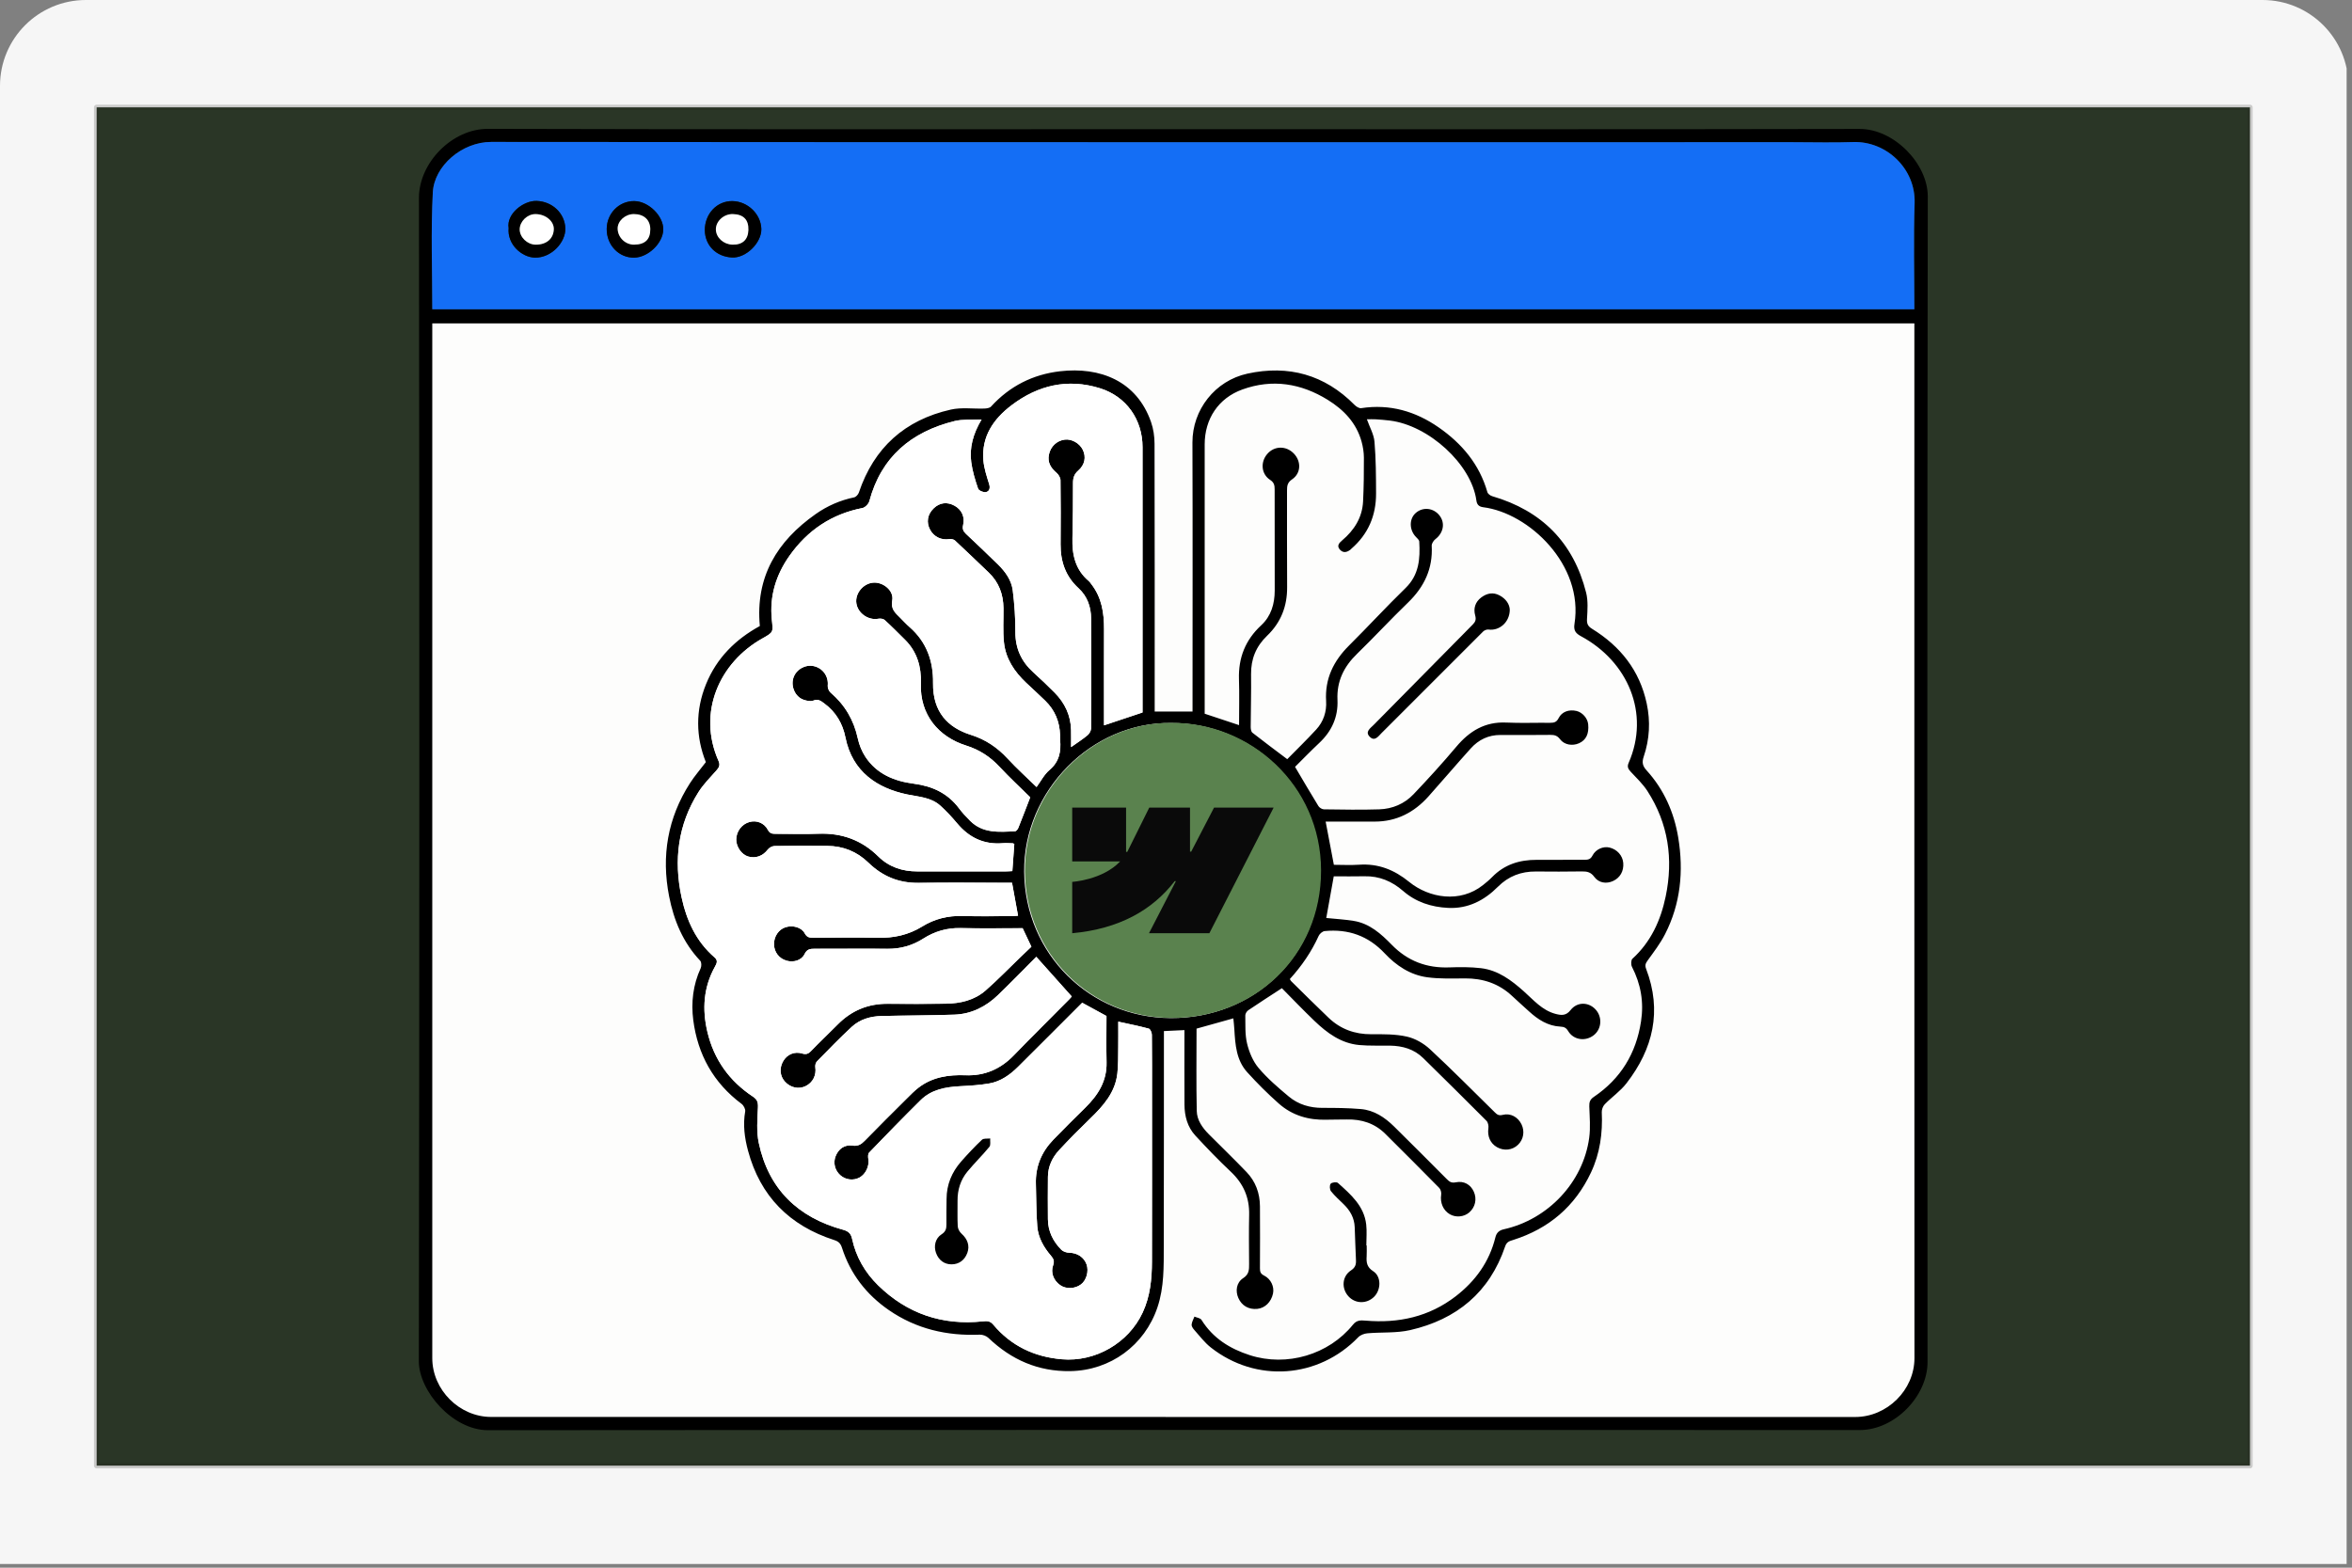 <svg width="438" height="292" viewBox="0 0 438 292" fill="none" xmlns="http://www.w3.org/2000/svg">
<rect x="0" y="0" width="438" height="292" fill="#808080" stroke="none"/>
<g clip-path="url(#clip0_6139_20303)">
<path d="M426.438 0H10.562C4.729 0 0 4.835 0 10.8V297.2C0 303.165 4.729 308 10.562 308H426.438C432.271 308 437 303.165 437 297.2V10.8C437 4.835 432.271 0 426.438 0Z" fill="#F6F6F6"/>
<path d="M419 20H18V273H419V20Z" fill="#2A3626" stroke="#201E19" stroke-opacity="0.2" stroke-linecap="round" stroke-linejoin="round"/>
<g clip-path="url(#clip1_6139_20303)">
<path d="M80 59H357V253C357 259.627 351.627 265 345 265H92C85.373 265 80 259.627 80 253V59Z" fill="#FDFDFC"/>
<path d="M218.474 24.061C261.081 24.061 303.689 24.102 346.296 24.016C352.717 24.004 359.008 30.486 359 36.61C358.882 108.976 358.907 181.341 358.955 253.707C358.959 260.01 352.88 266.366 346.329 266.362C261.179 266.333 176.032 266.321 90.882 266.39C84.283 266.398 77.992 259.072 78 253.557C78.122 181.325 78.118 109.098 78.02 36.866C78.012 30.287 84.238 23.98 90.854 24C133.392 24.118 175.935 24.061 218.474 24.061ZM80.5 60.236C80.5 61.047 80.5 61.648 80.5 62.249C80.5 125.823 80.5 189.394 80.5 252.968C80.5 258.874 85.553 263.923 91.467 263.923C176.142 263.923 260.813 263.923 345.489 263.931C351.406 263.931 356.52 258.926 356.52 252.948C356.492 189.442 356.504 125.937 356.504 62.431C356.504 61.717 356.504 61.003 356.504 60.236H80.5ZM80.504 57.606H356.504C356.504 50.909 356.338 44.354 356.553 37.807C356.76 31.448 351.317 26.24 345.087 26.46C341.373 26.59 337.648 26.484 333.93 26.484C253.114 26.484 172.298 26.508 91.483 26.435C86.064 26.431 80.865 30.879 80.606 35.827C80.228 43.031 80.508 50.272 80.508 57.606H80.504Z" fill="black"/>
<path d="M80.502 57.606C80.502 50.268 80.222 43.031 80.6 35.827C80.859 30.876 86.059 26.427 91.477 26.436C172.293 26.509 253.108 26.484 333.924 26.484C337.642 26.484 341.367 26.59 345.081 26.46C351.311 26.245 356.754 31.448 356.547 37.808C356.332 44.355 356.498 50.909 356.498 57.606H80.502ZM94.72 42.467C94.423 45.532 97.179 47.93 99.594 47.983C102.711 48.056 105.37 45.089 105.276 42.516C105.175 39.719 102.861 37.528 99.943 37.422C97.463 37.333 94.277 39.858 94.716 42.463L94.72 42.467ZM131.247 42.877C131.296 45.718 133.346 47.792 136.296 47.963C138.935 48.113 141.832 45.195 141.776 42.666C141.715 39.886 139.243 37.495 136.394 37.455C133.512 37.414 131.268 39.78 131.243 42.877H131.247ZM112.984 42.642C112.963 45.653 115.252 48.044 118.106 47.991C120.703 47.942 123.447 45.304 123.516 42.788C123.585 40.255 120.801 37.495 118.142 37.455C115.301 37.414 113.008 39.719 112.984 42.642Z" fill="#146EF5"/>
<path d="M94.721 42.467C94.282 39.861 97.468 37.337 99.948 37.426C102.866 37.528 105.18 39.723 105.281 42.52C105.374 45.093 102.716 48.06 99.599 47.987C97.18 47.93 94.428 45.531 94.725 42.471L94.721 42.467ZM99.745 45.572C101.754 45.588 103.073 44.468 103.13 42.702C103.179 41.184 101.592 39.873 99.704 39.877C98.195 39.877 96.794 41.237 96.778 42.711C96.762 44.18 98.195 45.56 99.745 45.572Z" fill="black"/>
<path d="M131.25 42.877C131.27 39.78 133.519 37.414 136.4 37.455C139.25 37.495 141.721 39.886 141.782 42.666C141.839 45.194 138.941 48.113 136.303 47.962C133.352 47.792 131.303 45.722 131.254 42.877H131.25ZM136.461 39.874C134.785 39.837 133.275 41.217 133.312 42.759C133.348 44.257 134.732 45.519 136.392 45.568C138.251 45.625 139.306 44.663 139.367 42.857C139.432 40.921 138.458 39.918 136.461 39.874Z" fill="black"/>
<path d="M112.985 42.642C113.005 39.723 115.302 37.414 118.143 37.455C120.802 37.495 123.586 40.255 123.517 42.788C123.452 45.304 120.704 47.942 118.107 47.991C115.249 48.044 112.96 45.653 112.985 42.642ZM118.111 45.572C120.124 45.556 121.122 44.59 121.102 42.686C121.086 40.941 119.909 39.87 118.017 39.878C116.406 39.886 114.977 41.193 115.022 42.625C115.071 44.261 116.463 45.588 118.111 45.576V45.572Z" fill="black"/>
<path d="M99.748 45.571C98.198 45.559 96.765 44.179 96.781 42.71C96.798 41.233 98.198 39.877 99.708 39.877C101.595 39.877 103.182 41.188 103.133 42.702C103.076 44.467 101.753 45.587 99.748 45.571Z" fill="white"/>
<path d="M136.463 39.874C138.455 39.918 139.434 40.921 139.369 42.857C139.308 44.663 138.253 45.625 136.394 45.568C134.734 45.519 133.35 44.253 133.313 42.76C133.277 41.217 134.786 39.837 136.463 39.874Z" fill="white"/>
<path d="M118.109 45.571C116.461 45.588 115.069 44.256 115.021 42.621C114.976 41.188 116.405 39.881 118.016 39.873C119.903 39.865 121.084 40.937 121.1 42.682C121.117 44.589 120.122 45.551 118.109 45.567V45.571Z" fill="white"/>
<g clip-path="url(#clip2_6139_20303)">
<path d="M238.713 184.066C236.488 185.515 234.457 186.817 232.461 188.168C232.179 188.359 231.9 188.81 231.905 189.132C231.942 190.886 231.827 192.699 232.237 194.377C232.627 195.981 233.324 197.672 234.371 198.913C236.032 200.881 238.026 202.593 240.014 204.249C241.788 205.729 243.933 206.36 246.281 206.355C248.662 206.35 251.051 206.373 253.419 206.574C255.891 206.786 257.884 208.125 259.608 209.821C262.895 213.053 266.14 216.327 269.396 219.589C269.867 220.06 270.242 220.397 271.085 220.224C272.648 219.896 273.879 220.662 274.463 221.973C275.07 223.334 274.735 224.855 273.612 225.829C272.636 226.677 271.113 226.82 269.993 226.169C268.74 225.441 268.153 223.994 268.385 222.509C268.445 222.114 268.292 221.54 268.02 221.263C264.702 217.885 261.35 214.54 257.992 211.203C256.014 209.237 253.58 208.447 250.824 208.517C249.568 208.548 248.31 208.517 247.054 208.558C243.709 208.663 240.658 207.775 238.149 205.555C236.083 203.728 234.119 201.762 232.264 199.716C230.233 197.476 230.032 194.586 229.866 191.73C229.826 191.032 229.74 190.338 229.68 189.681C227.319 190.34 225.094 190.962 222.826 191.594C222.826 196.716 222.753 201.825 222.866 206.932C222.904 208.636 223.913 210.065 225.124 211.276C227.462 213.617 229.843 215.92 232.134 218.306C233.82 220.06 234.615 222.24 234.633 224.668C234.661 228.524 234.653 232.38 234.633 236.234C234.628 236.88 234.749 237.263 235.406 237.59C236.689 238.227 237.334 239.684 237.064 240.938C236.727 242.521 235.567 243.651 234.14 243.792C232.539 243.948 231.255 243.211 230.611 241.766C230.032 240.46 230.243 238.889 231.512 238.068C232.624 237.349 232.619 236.478 232.612 235.426C232.592 232.368 232.556 229.307 232.622 226.249C232.69 223.037 231.542 220.443 229.199 218.24C226.914 216.093 224.736 213.821 222.607 211.518C221.13 209.919 220.591 207.888 220.578 205.744C220.551 201.138 220.571 196.532 220.571 191.868C219.307 191.928 218.122 191.984 216.75 192.049C216.75 192.5 216.75 192.938 216.75 193.378C216.743 206.242 216.75 219.109 216.723 231.973C216.715 235.851 216.813 239.735 215.547 243.502C213.161 250.6 206.756 255.277 199.293 255.387C193.325 255.478 188.344 253.276 184.078 249.208C183.688 248.838 182.998 248.574 182.462 248.597C176.326 248.851 170.623 247.537 165.521 244.016C161.333 241.124 158.36 237.283 156.802 232.426C156.533 231.587 156.145 231.233 155.37 230.981C147.042 228.298 141.575 222.821 139.297 214.316C138.658 211.93 138.333 209.502 138.774 207.01C138.849 206.587 138.479 205.89 138.099 205.608C132.854 201.694 129.932 196.406 129.104 190.013C128.678 186.728 129.056 183.436 130.483 180.341C130.659 179.958 130.647 179.215 130.395 178.949C127.191 175.556 125.484 171.431 124.606 166.956C123.126 159.438 124.332 152.355 128.497 145.866C129.35 144.537 130.397 143.337 131.447 141.955C129.569 137.243 129.491 132.335 131.48 127.438C133.466 122.545 136.997 119.069 141.5 116.605C140.649 107.441 144.709 100.804 151.902 95.75C154.064 94.229 156.453 93.18 159.063 92.639C159.407 92.568 159.815 92.115 159.938 91.755C162.752 83.379 168.519 78.217 177.076 76.289C179.062 75.841 181.219 76.171 183.298 76.098C183.728 76.082 184.3 76.007 184.554 75.73C188.02 71.917 192.359 69.735 197.405 69.153C204.838 68.295 211.674 70.93 214.352 78.607C214.795 79.878 215.001 81.297 215.003 82.647C215.046 98.78 215.031 114.913 215.031 131.047C215.031 131.543 215.031 132.041 215.031 132.532H222.079C222.079 132.106 222.079 131.653 222.079 131.203C222.079 114.944 222.116 98.684 222.061 82.425C222.041 76.334 226.262 70.908 232.315 69.591C239.941 67.933 246.679 69.78 252.251 75.418C252.561 75.733 253.107 76.082 253.482 76.025C258.805 75.207 263.595 76.601 267.919 79.609C272.243 82.614 275.508 86.485 276.99 91.675C277.081 91.992 277.541 92.322 277.896 92.425C287.116 95.115 293.025 101.06 295.374 110.383C295.761 111.918 295.635 113.617 295.542 115.228C295.489 116.144 295.663 116.622 296.471 117.118C301.744 120.368 305.343 124.865 306.659 131.039C307.374 134.389 307.193 137.684 306.108 140.906C305.748 141.975 305.851 142.632 306.652 143.513C309.871 147.057 311.756 151.323 312.529 156.005C313.558 162.236 312.982 168.335 310.057 174.031C309.169 175.76 307.961 177.333 306.818 178.916C306.435 179.447 306.297 179.812 306.549 180.466C309.541 188.286 307.86 195.356 302.884 201.782C301.751 203.244 300.153 204.342 298.847 205.681C298.502 206.033 298.265 206.675 298.288 207.171C298.469 211.065 297.961 214.81 296.287 218.374C293.31 224.706 288.442 228.844 281.807 230.951C281.14 231.162 280.597 231.27 280.297 232.149C277.4 240.719 271.256 245.763 262.606 247.746C260.041 248.335 257.295 248.108 254.637 248.342C254.048 248.395 253.339 248.662 252.941 249.075C245.516 256.767 233.918 257.622 225.484 250.983C224.316 250.064 223.397 248.826 222.396 247.706C222.154 247.434 221.877 247.031 221.907 246.719C221.955 246.213 222.245 245.727 222.433 245.234C222.881 245.43 223.536 245.501 223.747 245.843C225.872 249.259 229.038 251.224 232.753 252.42C239.634 254.632 247.431 252.329 251.952 246.742C252.636 245.896 253.323 245.896 254.338 245.984C260.441 246.503 266.117 245.274 271.068 241.464C274.755 238.625 277.352 235.038 278.478 230.475C278.694 229.599 279.182 229.161 280.058 228.967C288.291 227.132 294.812 220.214 295.945 211.948C296.209 210.02 296.028 208.024 295.965 206.063C295.94 205.273 296.111 204.782 296.813 204.309C301.814 200.926 304.689 196.217 305.602 190.237C306.153 186.633 305.562 183.295 303.911 180.079C303.707 179.681 303.722 178.828 303.996 178.581C307.437 175.438 309.262 171.438 310.188 166.988C311.645 160.006 310.691 153.389 306.79 147.339C305.94 146.022 304.762 144.91 303.684 143.75C303.214 143.241 302.975 142.826 303.289 142.106C307.341 132.839 303.105 123.204 294.475 118.535C293.483 117.999 293 117.496 293.206 116.212C294.968 105.228 284.73 95.553 276.207 94.476C275.319 94.363 275.032 93.895 274.939 93.218C274.012 86.447 266.049 79.224 258.82 78.335C257.952 78.229 257.079 78.156 256.205 78.101C255.672 78.066 255.136 78.096 254.547 78.096C255.07 79.576 255.848 80.9 255.964 82.282C256.236 85.483 256.246 88.712 256.256 91.929C256.268 96.022 254.793 99.495 251.66 102.206C251.597 102.261 251.547 102.331 251.481 102.382C250.857 102.857 250.187 103.054 249.576 102.427C248.871 101.705 249.344 101.156 249.941 100.653C252.201 98.745 253.693 96.391 253.839 93.381C253.97 90.665 254.003 87.942 253.99 85.224C253.985 84.24 253.824 83.228 253.563 82.274C252.601 78.776 250.25 76.327 247.265 74.479C242.282 71.396 236.941 70.528 231.356 72.546C226.888 74.16 224.341 78.038 224.341 82.77C224.341 99.029 224.341 115.288 224.341 131.548V132.937C226.533 133.664 228.605 134.354 230.744 135.064C230.744 132.205 230.817 129.36 230.727 126.524C230.598 122.525 231.912 119.202 234.867 116.469C236.717 114.757 237.379 112.475 237.384 110.01C237.396 103.726 237.376 97.439 237.371 91.154C237.371 90.434 237.288 89.878 236.538 89.389C234.872 88.312 234.688 86.095 235.984 84.57C237.301 83.022 239.516 82.984 240.953 84.487C242.352 85.946 242.294 88.151 240.618 89.284C239.747 89.873 239.672 90.504 239.674 91.363C239.689 97.355 239.649 103.348 239.694 109.341C239.722 112.92 238.542 115.945 235.954 118.427C233.916 120.38 232.939 122.749 232.979 125.6C233.025 128.867 232.919 132.137 232.909 135.404C232.909 135.769 232.987 136.282 233.228 136.473C235.32 138.117 237.457 139.702 239.717 141.406C241.434 139.657 243.326 137.822 245.108 135.887C246.462 134.417 247.076 132.562 246.956 130.594C246.699 126.401 248.35 123.093 251.255 120.206C254.791 116.693 258.163 113.011 261.74 109.537C264.28 107.071 264.486 104.053 264.3 100.867C264.282 100.565 263.922 100.26 263.673 100.001C262.412 98.694 262.402 96.621 263.663 95.531C265.004 94.373 266.97 94.594 268.08 96.029C269.162 97.428 268.802 99.271 267.312 100.416C266.96 100.685 266.598 101.247 266.62 101.654C266.854 105.915 265.226 109.326 262.196 112.248C258.969 115.359 255.928 118.664 252.712 121.785C250.268 124.158 248.914 126.891 249.07 130.347C249.213 133.539 248.015 136.186 245.687 138.374C244.071 139.891 242.531 141.487 241.169 142.836C242.669 145.368 244.066 147.774 245.524 150.143C245.712 150.45 246.201 150.744 246.553 150.749C249.989 150.795 253.427 150.86 256.86 150.749C259.309 150.669 261.536 149.722 263.228 147.945C265.968 145.066 268.649 142.121 271.206 139.081C273.665 136.159 276.545 134.404 280.494 134.586C283.212 134.709 285.94 134.603 288.663 134.631C289.386 134.638 289.872 134.523 290.249 133.768C290.858 132.552 292.19 132.101 293.579 132.424C294.681 132.68 295.645 133.775 295.756 134.895C295.932 136.68 295.363 137.855 294.045 138.442C292.819 138.985 291.314 138.746 290.518 137.689C290.018 137.022 289.486 136.873 288.724 136.881C285.623 136.916 282.522 136.909 279.421 136.896C277.191 136.889 275.352 137.782 273.897 139.395C271.234 142.348 268.662 145.383 266.011 148.348C263.358 151.316 260.086 153.025 256.032 153.03C252.976 153.032 249.918 153.03 246.868 153.03C247.379 155.718 247.877 158.343 248.398 161.081C249.926 161.081 251.516 161.172 253.094 161.064C256.668 160.819 259.636 162 262.412 164.257C266.132 167.288 271.911 168.254 276.175 164.854C276.763 164.386 277.347 163.903 277.873 163.364C280.146 161.031 282.96 160.145 286.144 160.157C289.119 160.17 292.094 160.132 295.069 160.145C295.736 160.147 296.197 160.067 296.556 159.365C297.168 158.169 298.56 157.593 299.718 157.862C301.142 158.197 302.179 159.357 302.29 160.741C302.411 162.254 301.704 163.502 300.387 164.101C299.139 164.67 297.722 164.466 296.889 163.319C296.254 162.443 295.547 162.299 294.586 162.314C291.737 162.362 288.887 162.352 286.038 162.327C283.272 162.302 280.924 163.188 278.943 165.174C276.399 167.726 273.371 169.294 269.661 169.105C266.547 168.949 263.686 168.035 261.287 165.946C259.223 164.152 256.875 163.15 254.096 163.215C252.178 163.261 250.258 163.223 248.378 163.223C247.897 165.893 247.434 168.466 246.983 170.985C248.627 171.154 250.369 171.252 252.08 171.526C255.05 172.002 257.184 173.935 259.173 175.971C262.135 179.009 265.682 180.341 269.89 180.19C271.85 180.119 273.836 180.106 275.779 180.333C278.983 180.711 281.452 182.576 283.791 184.665C285.583 186.263 287.176 188.173 289.645 188.838C290.722 189.127 291.621 189.24 292.484 188.135C293.705 186.575 295.806 186.615 297.105 187.994C298.419 189.389 298.293 191.606 296.836 192.787C295.301 194.03 293.05 193.743 292.039 192.062C291.659 191.43 291.284 191.254 290.589 191.219C288.258 191.105 286.416 189.91 284.75 188.39C283.698 187.431 282.633 186.487 281.593 185.513C279.117 183.192 276.164 182.218 272.804 182.238C270.464 182.253 268.095 182.341 265.79 182.029C262.623 181.602 260.011 179.857 257.861 177.567C254.793 174.3 251.068 172.994 246.689 173.424C246.284 173.464 245.753 173.915 245.574 174.31C244.232 177.27 242.428 179.908 240.205 182.354C240.268 182.465 240.319 182.626 240.424 182.729C242.752 185.019 245.06 187.333 247.426 189.583C249.644 191.692 252.302 192.658 255.39 192.641C257.595 192.628 259.862 192.603 261.992 193.081C263.532 193.426 265.118 194.337 266.288 195.422C270.403 199.238 274.347 203.237 278.354 207.171C278.772 207.581 279.092 207.85 279.832 207.659C281.314 207.277 282.693 208.077 283.343 209.421C283.974 210.73 283.718 212.235 282.696 213.224C281.644 214.241 280.088 214.42 278.772 213.672C277.511 212.955 276.96 211.618 277.176 210.151C277.242 209.708 277.118 209.064 276.821 208.767C272.923 204.845 268.981 200.964 265.042 197.086C263.338 195.407 261.209 194.808 258.881 194.762C256.955 194.727 255.02 194.825 253.107 194.647C249.732 194.332 247.139 192.409 244.789 190.159C242.672 188.133 240.648 186.009 238.72 184.063L238.713 184.066ZM188.883 157.203C188.76 157.142 188.687 157.077 188.614 157.077C187.984 157.062 187.353 157.006 186.728 157.057C183.235 157.349 180.479 156.017 178.254 153.367C177.262 152.186 176.21 151.031 175.058 150.014C173.344 148.504 171.101 148.419 168.984 147.983C163.434 146.838 158.733 143.795 157.447 137.364C156.931 134.787 155.687 132.632 153.515 131.032C152.841 130.533 152.358 130.136 151.436 130.506C150.933 130.707 150.193 130.528 149.627 130.33C148.099 129.798 147.248 127.891 147.739 126.297C148.23 124.712 149.971 123.708 151.58 124.08C153.279 124.473 154.323 126.023 154.15 127.697C154.107 128.117 154.353 128.726 154.678 129.006C157.344 131.291 159.007 134.115 159.75 137.556C160.009 138.749 160.5 139.964 161.172 140.981C163.278 144.173 166.533 145.504 170.16 145.972C173.59 146.418 176.47 147.724 178.586 150.55C179.21 151.383 179.93 152.156 180.668 152.894C183.046 155.267 186.074 154.978 189.044 154.832C189.258 154.822 189.54 154.457 189.643 154.2C190.383 152.36 191.085 150.505 191.858 148.507C190.011 146.684 188.007 144.834 186.157 142.844C184.405 140.958 182.407 139.655 179.928 138.872C174.841 137.266 171.262 133.184 171.491 127.264C171.607 124.246 170.796 121.389 168.531 119.154C167.28 117.919 166.047 116.66 164.746 115.477C164.487 115.243 163.935 115.18 163.56 115.251C161.733 115.593 159.78 114.259 159.483 112.407C159.193 110.592 160.696 108.712 162.581 108.531C164.439 108.352 166.508 110.018 166.163 111.828C165.848 113.474 166.732 114.166 167.62 115.052C168.214 115.643 168.778 116.268 169.407 116.819C172.558 119.572 173.819 123.159 173.761 127.206C173.683 132.673 176.575 135.547 180.809 136.881C183.537 137.739 185.727 139.222 187.645 141.298C189.359 143.156 191.249 144.852 193.038 146.596C193.829 145.524 194.458 144.258 195.45 143.42C197.279 141.875 197.624 139.972 197.425 137.795C197.398 137.503 197.423 137.208 197.415 136.916C197.347 134.425 196.451 132.283 194.669 130.538C193.502 129.396 192.288 128.301 191.1 127.178C188.916 125.119 187.29 122.698 186.968 119.673C186.741 117.559 186.9 115.404 186.874 113.27C186.842 110.698 186.024 108.45 184.126 106.645C182.032 104.652 179.961 102.638 177.841 100.673C177.605 100.454 177.121 100.368 176.782 100.421C175.312 100.65 173.927 100.006 173.21 98.674C172.465 97.293 172.714 95.805 173.882 94.68C175 93.6 176.399 93.432 177.786 94.207C179.092 94.937 179.719 96.283 179.361 97.798C179.195 98.496 179.374 98.954 179.885 99.432C181.904 101.322 183.902 103.232 185.878 105.168C187.244 106.507 188.367 108.083 188.606 109.99C188.928 112.548 189.102 115.14 189.092 117.717C189.079 120.775 190.199 123.207 192.424 125.225C193.788 126.464 195.132 127.727 196.424 129.041C198.306 130.954 199.396 133.247 199.462 135.965C199.487 136.974 199.467 137.986 199.467 139.159C200.637 138.328 201.629 137.699 202.522 136.954C202.867 136.667 203.184 136.116 203.187 135.683C203.227 128.852 203.252 122.021 203.194 115.19C203.177 113.051 202.497 111.065 200.861 109.573C198.442 107.36 197.488 104.592 197.511 101.388C197.539 97.406 197.549 93.424 197.493 89.445C197.486 88.977 197.133 88.39 196.761 88.073C195.696 87.165 195.047 86.135 195.334 84.7C195.641 83.163 196.806 82.075 198.286 81.886C199.587 81.72 201.07 82.566 201.664 83.812C202.293 85.128 202.036 86.576 200.798 87.653C200.053 88.3 199.826 89.002 199.826 89.938C199.826 93.374 199.811 96.809 199.718 100.245C199.633 103.353 200.267 106.142 202.776 108.241C202.965 108.4 203.096 108.624 203.25 108.822C205.17 111.294 205.615 114.171 205.605 117.194C205.585 123.169 205.6 129.142 205.6 135.104C208.006 134.301 210.377 133.511 212.771 132.711C212.771 132.353 212.771 132.021 212.771 131.686C212.771 115.553 212.773 99.419 212.771 83.283C212.771 78.166 209.763 73.85 204.85 72.32C198.837 70.447 193.305 71.738 188.359 75.499C185.014 78.041 182.772 81.293 183.132 85.727C183.255 87.237 183.764 88.728 184.214 90.192C184.453 90.972 184.219 91.551 183.575 91.67C183.134 91.75 182.269 91.373 182.145 91.01C181.602 89.415 181.098 87.771 180.874 86.105C180.509 83.394 181.199 80.829 182.795 78.136C180.887 78.234 179.253 78.063 177.753 78.436C169.707 80.432 164.106 85.098 161.894 93.361C161.756 93.874 161.114 94.531 160.61 94.63C154.867 95.75 150.389 98.778 147.039 103.502C144.52 107.056 143.289 111.03 143.735 115.397C143.974 117.735 144.1 117.735 142.021 118.895C133.934 123.411 129.816 132.761 133.82 141.754C134.16 142.516 133.898 142.969 133.415 143.516C132.257 144.827 130.991 146.085 130.068 147.553C126.25 153.611 125.437 160.215 126.929 167.132C127.86 171.451 129.635 175.362 133.07 178.327C133.755 178.919 133.486 179.442 133.131 180.081C131.007 183.922 130.742 187.989 131.736 192.195C132.955 197.352 135.829 201.357 140.223 204.264C141.044 204.805 141.2 205.344 141.152 206.313C141.047 208.502 140.86 210.775 141.308 212.887C143.141 221.512 148.622 226.775 157.029 229.063C158.058 229.342 158.486 229.831 158.69 230.772C159.417 234.13 161.091 237.016 163.507 239.387C168.926 244.701 175.48 246.918 183.039 246.12C183.751 246.045 184.368 246.014 184.941 246.696C188.269 250.673 192.575 252.729 197.727 253.18C203.962 253.726 210.148 250.172 212.794 244.484C214.203 241.454 214.515 238.237 214.523 234.97C214.545 224.661 214.533 214.352 214.533 204.042C214.533 200.272 214.55 196.499 214.508 192.729C214.503 192.334 214.218 191.672 213.941 191.596C212.109 191.103 210.241 190.735 208.253 190.297C208.253 191.928 208.273 193.552 208.248 195.173C208.223 196.758 208.258 198.357 208.087 199.927C207.697 203.479 205.477 205.963 203.043 208.326C201.062 210.249 199.107 212.205 197.232 214.233C195.961 215.608 195.173 217.271 195.155 219.197C195.13 221.834 195.13 224.472 195.153 227.11C195.17 229.355 196.114 231.235 197.662 232.796C198.002 233.138 198.633 233.329 199.137 233.339C200.607 233.367 201.853 234.145 202.346 235.504C202.807 236.772 202.328 238.476 201.299 239.244C200.171 240.082 198.538 240.14 197.446 239.382C196.2 238.516 195.623 237.039 196.127 235.665C196.398 234.925 196.202 234.457 195.726 233.906C194.37 232.33 193.34 230.528 193.172 228.446C192.958 225.826 193.001 223.186 192.913 220.556C192.804 217.329 193.939 214.586 196.157 212.29C198.105 210.272 200.096 208.293 202.099 206.328C204.478 203.997 206.151 201.379 206.071 197.878C206.006 195.004 206.058 192.127 206.058 189.245C204.566 188.43 203.041 187.599 201.535 186.776C197.529 190.781 193.572 194.76 189.588 198.712C188.088 200.199 186.369 201.427 184.259 201.802C182.467 202.122 180.63 202.223 178.808 202.321C176.084 202.467 173.462 202.927 171.443 204.923C168.196 208.132 165.015 211.409 161.846 214.699C161.62 214.933 161.645 215.512 161.71 215.907C161.917 217.183 161.235 218.683 160.084 219.323C158.942 219.957 157.464 219.778 156.475 218.887C155.466 217.976 155.129 216.589 155.617 215.356C156.156 213.997 157.268 213.171 158.74 213.385C159.792 213.539 160.384 213.151 161.051 212.464C163.623 209.824 166.243 207.226 168.858 204.626C169.571 203.919 170.273 203.189 171.066 202.583C173.656 200.602 176.658 200.161 179.827 200.282C183.361 200.415 186.318 199.134 188.79 196.582C192.2 193.061 195.686 189.61 199.134 186.127C199.353 185.905 199.547 185.654 199.587 185.606C197.34 183.092 195.185 180.683 192.988 178.221C190.67 180.542 188.309 182.976 185.873 185.329C183.613 187.511 180.904 188.88 177.733 188.994C173.213 189.152 168.687 189.135 164.164 189.245C162.118 189.296 160.16 189.849 158.64 191.249C156.392 193.32 154.27 195.53 152.131 197.715C151.902 197.949 151.784 198.437 151.834 198.774C152.058 200.249 151.391 201.634 150.044 202.296C148.741 202.94 147.218 202.613 146.173 201.465C145.23 200.431 145.106 198.936 145.859 197.647C146.591 196.391 147.966 195.799 149.383 196.23C150.057 196.434 150.495 196.328 150.996 195.81C152.624 194.121 154.336 192.512 155.984 190.841C158.582 188.206 161.703 186.922 165.413 186.97C168.974 187.015 172.538 186.995 176.1 186.952C178.828 186.92 181.445 186.321 183.537 184.496C185.772 182.545 187.836 180.396 189.975 178.337C190.688 177.652 191.405 176.975 192.074 176.339C191.496 175.113 190.982 174.031 190.443 172.89C186.603 172.89 182.749 172.958 178.898 172.868C176.336 172.807 174.066 173.477 171.924 174.839C169.916 176.115 167.711 176.751 165.287 176.726C160.762 176.676 156.236 176.741 151.711 176.719C150.865 176.714 150.274 176.794 149.836 177.708C149.269 178.888 147.789 179.316 146.478 178.939C145.079 178.536 144.17 177.348 144.142 175.893C144.117 174.431 145.016 173.102 146.304 172.707C147.656 172.291 149.259 172.717 149.866 173.852C150.263 174.599 150.759 174.675 151.467 174.67C155.448 174.647 159.43 174.594 163.409 174.68C166.414 174.745 169.176 174.164 171.763 172.561C174.036 171.151 176.555 170.535 179.273 170.618C182.329 170.711 185.392 170.643 188.45 170.635C188.84 170.635 189.23 170.59 189.59 170.565C189.21 168.483 188.853 166.53 188.47 164.429C188.065 164.429 187.612 164.429 187.161 164.429C181.798 164.429 176.432 164.366 171.071 164.444C167.391 164.497 164.33 163.221 161.72 160.683C159.591 158.612 157.009 157.578 154.039 157.56C150.769 157.542 147.5 157.53 144.233 157.583C143.803 157.59 143.239 157.902 142.974 158.25C142.086 159.425 140.755 159.951 139.33 159.538C138.112 159.186 137.092 157.721 137.11 156.359C137.133 154.839 138.15 153.5 139.584 153.105C140.898 152.743 142.315 153.269 142.992 154.56C143.337 155.217 143.75 155.315 144.374 155.312C147.057 155.297 149.74 155.398 152.418 155.295C156.747 155.129 160.452 156.46 163.548 159.511C165.556 161.491 168.035 162.312 170.824 162.312C176.314 162.307 181.803 162.312 187.292 162.312C187.695 162.312 188.1 162.274 188.528 162.252C188.656 160.49 188.775 158.839 188.893 157.208L188.883 157.203ZM218.087 134.669C203.32 134.457 190.569 147.296 190.725 162.397C190.886 177.801 203.058 189.575 218.021 189.63C233.41 189.688 245.919 178.118 245.878 162.128C245.838 146.224 232.662 134.571 218.089 134.669H218.087Z" fill="black"/>
<path d="M281.158 113.561C281.15 115.915 279.197 117.538 277.196 117.259C276.879 117.213 276.423 117.395 276.189 117.629C269.874 123.921 263.582 130.238 257.28 136.541C256.686 137.135 256.029 138.136 255.123 137.273C254.118 136.319 255.191 135.65 255.807 135.023C261.943 128.791 268.085 122.562 274.241 116.348C274.76 115.824 274.931 115.411 274.712 114.618C274.357 113.342 274.719 112.119 275.849 111.278C276.894 110.501 278.039 110.257 279.247 110.896C280.445 111.53 281.105 112.527 281.16 113.561H281.158Z" fill="black"/>
<path d="M254.511 231.978C254.511 232.648 254.547 233.32 254.504 233.984C254.428 235.135 254.536 236.023 255.722 236.781C257.25 237.757 257.209 240.209 255.901 241.528C254.536 242.902 252.387 242.867 251.108 241.45C249.782 239.98 249.91 237.737 251.577 236.635C252.397 236.091 252.556 235.537 252.513 234.697C252.415 232.653 252.362 230.609 252.279 228.566C252.211 226.846 251.426 225.472 250.217 224.297C249.41 223.509 248.556 222.751 247.859 221.873C247.612 221.561 247.577 220.771 247.804 220.486C248.013 220.225 248.909 220.116 249.153 220.335C251.544 222.48 254.033 224.617 254.423 228.097C254.567 229.376 254.446 230.685 254.446 231.981C254.466 231.981 254.486 231.981 254.509 231.981L254.511 231.978Z" fill="black"/>
<path d="M188.885 157.203C188.767 158.834 188.646 160.485 188.52 162.247C188.09 162.27 187.687 162.307 187.284 162.307C181.795 162.31 176.306 162.307 170.816 162.307C168.028 162.307 165.548 161.489 163.54 159.506C160.444 156.455 156.742 155.124 152.41 155.29C149.732 155.393 147.047 155.29 144.366 155.308C143.742 155.31 143.329 155.212 142.984 154.555C142.31 153.267 140.89 152.74 139.576 153.1C138.144 153.496 137.125 154.835 137.102 156.355C137.082 157.719 138.104 159.181 139.322 159.534C140.744 159.946 142.076 159.418 142.967 158.245C143.231 157.895 143.792 157.583 144.225 157.578C147.492 157.523 150.761 157.538 154.031 157.555C157.001 157.57 159.583 158.605 161.713 160.679C164.323 163.218 167.381 164.492 171.063 164.439C176.426 164.361 181.79 164.421 187.154 164.424C187.604 164.424 188.057 164.424 188.462 164.424C188.847 166.526 189.202 168.479 189.582 170.56C189.222 170.583 188.832 170.628 188.442 170.631C185.384 170.636 182.321 170.704 179.266 170.613C176.547 170.53 174.028 171.147 171.755 172.556C169.17 174.159 166.407 174.741 163.401 174.675C159.422 174.59 155.44 174.643 151.459 174.665C150.751 174.67 150.256 174.595 149.858 173.847C149.251 172.712 147.648 172.287 146.296 172.702C145.01 173.097 144.109 174.424 144.134 175.889C144.16 177.343 145.071 178.531 146.47 178.934C147.781 179.312 149.261 178.884 149.828 177.703C150.266 176.79 150.857 176.709 151.703 176.714C156.228 176.734 160.756 176.671 165.279 176.722C167.703 176.749 169.905 176.113 171.916 174.834C174.061 173.472 176.331 172.803 178.891 172.863C182.741 172.954 186.595 172.886 190.436 172.886C190.974 174.026 191.485 175.108 192.067 176.334C191.397 176.971 190.68 177.648 189.967 178.332C187.828 180.391 185.764 182.541 183.529 184.491C181.438 186.316 178.82 186.915 176.092 186.948C172.53 186.991 168.966 187.011 165.405 186.965C161.695 186.92 158.574 188.201 155.977 190.836C154.33 192.508 152.619 194.116 150.988 195.805C150.487 196.326 150.049 196.432 149.375 196.225C147.958 195.795 146.583 196.386 145.851 197.642C145.098 198.931 145.222 200.426 146.166 201.46C147.213 202.608 148.733 202.933 150.037 202.291C151.383 201.626 152.05 200.245 151.826 198.77C151.776 198.433 151.894 197.944 152.123 197.71C154.263 195.525 156.384 193.316 158.632 191.244C160.15 189.845 162.11 189.289 164.156 189.241C168.679 189.13 173.205 189.148 177.725 188.989C180.896 188.878 183.605 187.507 185.865 185.324C188.304 182.971 190.665 180.537 192.98 178.217C195.18 180.676 197.332 183.087 199.58 185.601C199.539 185.649 199.348 185.898 199.126 186.122C195.676 189.606 192.192 193.054 188.782 196.578C186.31 199.13 183.35 200.413 179.819 200.277C176.65 200.157 173.648 200.595 171.058 202.578C170.265 203.184 169.56 203.914 168.851 204.622C166.235 207.222 163.615 209.816 161.043 212.459C160.376 213.144 159.785 213.534 158.733 213.38C157.26 213.164 156.148 213.992 155.609 215.351C155.121 216.584 155.458 217.971 156.467 218.882C157.456 219.773 158.931 219.952 160.077 219.318C161.227 218.681 161.909 217.178 161.703 215.902C161.64 215.507 161.612 214.928 161.838 214.694C165.005 211.405 168.186 208.128 171.435 204.919C173.456 202.923 176.077 202.462 178.8 202.316C180.622 202.218 182.459 202.117 184.252 201.798C186.361 201.423 188.08 200.194 189.58 198.707C193.564 194.755 197.523 190.776 201.528 186.772C203.035 187.595 204.558 188.425 206.051 189.241C206.051 192.123 205.998 194.999 206.063 197.874C206.144 201.375 204.47 203.995 202.091 206.323C200.088 208.286 198.097 210.267 196.149 212.286C193.932 214.581 192.796 217.324 192.905 220.551C192.993 223.181 192.95 225.822 193.164 228.442C193.333 230.523 194.364 232.325 195.719 233.901C196.194 234.452 196.391 234.92 196.119 235.66C195.615 237.034 196.192 238.514 197.438 239.378C198.53 240.135 200.163 240.077 201.291 239.239C202.323 238.474 202.801 236.77 202.338 235.499C201.845 234.14 200.599 233.362 199.129 233.335C198.626 233.324 197.994 233.133 197.654 232.791C196.106 231.23 195.165 229.353 195.145 227.105C195.122 224.467 195.122 221.83 195.147 219.192C195.165 217.267 195.953 215.603 197.224 214.229C199.099 212.203 201.052 210.244 203.035 208.321C205.469 205.961 207.689 203.474 208.079 199.923C208.253 198.349 208.218 196.754 208.24 195.168C208.265 193.547 208.245 191.924 208.245 190.293C210.236 190.731 212.101 191.096 213.933 191.592C214.213 191.667 214.497 192.332 214.5 192.724C214.543 196.494 214.525 200.267 214.525 204.038C214.525 214.347 214.538 224.656 214.515 234.965C214.507 238.232 214.198 241.449 212.786 244.479C210.14 250.168 203.954 253.722 197.72 253.175C192.567 252.725 188.261 250.666 184.934 246.692C184.36 246.007 183.743 246.04 183.031 246.115C175.473 246.911 168.921 244.696 163.5 239.383C161.081 237.012 159.41 234.125 158.682 230.767C158.478 229.826 158.048 229.338 157.021 229.058C148.615 226.77 143.133 221.508 141.3 212.882C140.852 210.77 141.039 208.498 141.144 206.308C141.192 205.339 141.034 204.803 140.216 204.259C135.819 201.352 132.947 197.348 131.729 192.191C130.734 187.985 131.001 183.917 133.123 180.077C133.478 179.437 133.745 178.914 133.063 178.322C129.627 175.355 127.853 171.446 126.921 167.127C125.429 160.211 126.242 153.606 130.06 147.548C130.986 146.081 132.25 144.82 133.407 143.511C133.891 142.962 134.152 142.509 133.813 141.749C129.808 132.756 133.926 123.406 142.013 118.891C144.089 117.73 143.963 117.73 143.727 115.392C143.281 111.025 144.512 107.051 147.031 103.497C150.381 98.77 154.859 95.745 160.603 94.625C161.106 94.527 161.748 93.87 161.886 93.356C164.099 85.093 169.699 80.427 177.745 78.431C179.245 78.059 180.879 78.23 182.787 78.132C181.193 80.822 180.504 83.389 180.866 86.1C181.09 87.766 181.591 89.41 182.137 91.006C182.261 91.368 183.124 91.746 183.567 91.665C184.214 91.547 184.448 90.968 184.206 90.188C183.756 88.725 183.247 87.233 183.124 85.723C182.764 81.288 185.007 78.038 188.352 75.494C193.295 71.734 198.829 70.442 204.842 72.315C209.758 73.845 212.763 78.162 212.763 83.279C212.768 99.412 212.763 115.546 212.763 131.681C212.763 132.016 212.763 132.351 212.763 132.706C210.37 133.504 207.999 134.297 205.592 135.099C205.592 129.139 205.577 123.164 205.597 117.189C205.608 114.166 205.162 111.289 203.242 108.818C203.088 108.622 202.955 108.395 202.768 108.236C200.259 106.137 199.627 103.349 199.71 100.24C199.804 96.807 199.821 93.369 199.819 89.933C199.819 88.997 200.045 88.295 200.79 87.648C202.028 86.571 202.285 85.121 201.656 83.807C201.062 82.561 199.577 81.716 198.278 81.882C196.798 82.071 195.633 83.158 195.326 84.696C195.039 86.13 195.688 87.16 196.753 88.068C197.126 88.388 197.478 88.972 197.485 89.44C197.541 93.419 197.531 97.401 197.503 101.383C197.48 104.587 198.432 107.358 200.853 109.568C202.489 111.063 203.169 113.046 203.186 115.186C203.242 122.017 203.219 128.847 203.179 135.678C203.176 136.111 202.859 136.66 202.514 136.949C201.621 137.694 200.629 138.324 199.459 139.154C199.459 137.984 199.479 136.972 199.454 135.96C199.388 133.239 198.298 130.947 196.416 129.036C195.125 127.722 193.781 126.459 192.416 125.221C190.191 123.202 189.071 120.771 189.084 117.713C189.094 115.135 188.918 112.543 188.598 109.986C188.359 108.078 187.237 106.502 185.87 105.163C183.894 103.228 181.896 101.317 179.877 99.427C179.366 98.949 179.188 98.491 179.354 97.794C179.711 96.279 179.084 94.932 177.778 94.202C176.391 93.427 174.992 93.596 173.874 94.675C172.706 95.803 172.457 97.288 173.202 98.67C173.92 100.001 175.306 100.645 176.774 100.416C177.111 100.364 177.597 100.452 177.833 100.668C179.95 102.634 182.024 104.65 184.118 106.641C186.013 108.445 186.834 110.693 186.867 113.265C186.892 115.402 186.736 117.554 186.96 119.668C187.282 122.694 188.908 125.115 191.092 127.174C192.283 128.294 193.494 129.391 194.661 130.534C196.443 132.278 197.339 134.42 197.407 136.912C197.415 137.204 197.392 137.501 197.418 137.79C197.616 139.967 197.272 141.867 195.442 143.415C194.45 144.253 193.823 145.519 193.031 146.592C191.241 144.847 189.353 143.151 187.637 141.294C185.719 139.215 183.529 137.735 180.801 136.876C176.567 135.542 173.673 132.668 173.753 127.201C173.811 123.154 172.55 119.57 169.399 116.814C168.77 116.263 168.204 115.639 167.612 115.047C166.724 114.161 165.84 113.469 166.155 111.823C166.5 110.013 164.431 108.35 162.573 108.526C160.688 108.707 159.186 110.587 159.475 112.402C159.77 114.254 161.725 115.586 163.552 115.246C163.93 115.176 164.481 115.236 164.738 115.473C166.039 116.656 167.27 117.914 168.523 119.15C170.786 121.385 171.599 124.241 171.483 127.259C171.254 133.179 174.833 137.261 179.92 138.867C182.399 139.65 184.398 140.954 186.149 142.839C187.999 144.83 190.005 146.68 191.85 148.502C191.077 150.5 190.375 152.355 189.635 154.195C189.532 154.454 189.25 154.817 189.036 154.827C186.066 154.975 183.038 155.262 180.66 152.889C179.92 152.152 179.203 151.379 178.578 150.546C176.462 147.719 173.582 146.413 170.152 145.967C166.525 145.497 163.271 144.168 161.164 140.976C160.492 139.96 159.999 138.744 159.742 137.551C158.997 134.11 157.333 131.286 154.67 129.001C154.346 128.724 154.099 128.115 154.142 127.692C154.315 126.018 153.271 124.468 151.572 124.075C149.961 123.703 148.219 124.71 147.731 126.293C147.238 127.886 148.091 129.794 149.619 130.325C150.185 130.521 150.925 130.702 151.428 130.501C152.35 130.131 152.833 130.529 153.507 131.027C155.68 132.628 156.923 134.78 157.439 137.36C158.728 143.79 163.427 146.831 168.976 147.978C171.093 148.416 173.338 148.502 175.05 150.01C176.205 151.026 177.255 152.182 178.246 153.362C180.471 156.01 183.227 157.344 186.721 157.052C187.345 156.999 187.977 157.054 188.606 157.072C188.681 157.072 188.754 157.14 188.875 157.198L188.885 157.203ZM177.212 235.499C178.573 235.499 179.641 234.724 180.139 233.37C180.622 232.058 180.189 230.798 179.062 229.791C178.697 229.466 178.38 228.892 178.354 228.416C178.266 226.831 178.332 225.238 178.319 223.647C178.302 221.613 178.88 219.761 180.169 218.205C181.475 216.63 182.948 215.193 184.246 213.612C184.521 213.277 184.36 212.583 184.4 212.054C183.879 212.122 183.179 211.999 182.87 212.291C181.506 213.582 180.209 214.956 178.971 216.371C177.242 218.344 176.283 220.649 176.275 223.31C176.27 224.9 176.22 226.491 176.248 228.082C176.263 228.887 176.089 229.433 175.327 229.919C174.184 230.646 173.854 232.096 174.305 233.357C174.795 234.726 175.845 235.502 177.212 235.502V235.499Z" fill="white"/>
<path d="M218.225 134.644C232.8 134.549 245.974 146.199 246.014 162.104C246.054 178.091 233.545 189.664 218.157 189.606C203.194 189.551 191.022 177.774 190.861 162.373C190.705 147.272 203.455 134.433 218.222 134.644H218.225Z" fill="#5A824E"/>
<path d="M177.212 235.499C175.845 235.499 174.796 234.724 174.305 233.355C173.852 232.091 174.184 230.644 175.327 229.917C176.087 229.431 176.26 228.885 176.248 228.079C176.22 226.489 176.271 224.898 176.276 223.307C176.283 220.647 177.242 218.342 178.971 216.368C180.209 214.954 181.506 213.58 182.87 212.288C183.177 211.996 183.879 212.12 184.4 212.052C184.36 212.58 184.523 213.275 184.247 213.61C182.948 215.19 181.475 216.628 180.169 218.203C178.881 219.759 178.302 221.611 178.319 223.645C178.334 225.235 178.269 226.829 178.355 228.414C178.38 228.89 178.697 229.464 179.062 229.788C180.189 230.795 180.625 232.054 180.139 233.367C179.641 234.722 178.573 235.497 177.212 235.497V235.499Z" fill="black"/>
<path fill-rule="evenodd" clip-rule="evenodd" d="M237.184 150.424L225.214 173.824H213.97L218.979 164.126H218.755C214.622 169.489 208.456 173.023 199.672 173.824V164.259C199.672 164.259 205.292 163.927 208.597 160.454H199.672V150.424H209.702V158.674H209.926L214.023 150.424H221.609V158.621H221.833L226.087 150.424H237.181H237.184Z" fill="#0A0A0A"/>
</g>
</g>
</g>
<defs>
<clipPath id="clip0_6139_20303">
<path d="M0 16C0 7.163 7.163 0 16 0H421.333C430.17 0 437.333 7.163 437.333 16V291.316H0V16Z" fill="white"/>
</clipPath>
<clipPath id="clip1_6139_20303">
<rect width="281" height="242.394" fill="white" transform="translate(78 24)"/>
</clipPath>
<clipPath id="clip2_6139_20303">
<rect width="189" height="186.46" fill="white" transform="translate(124 69)"/>
</clipPath>
</defs>
</svg>
